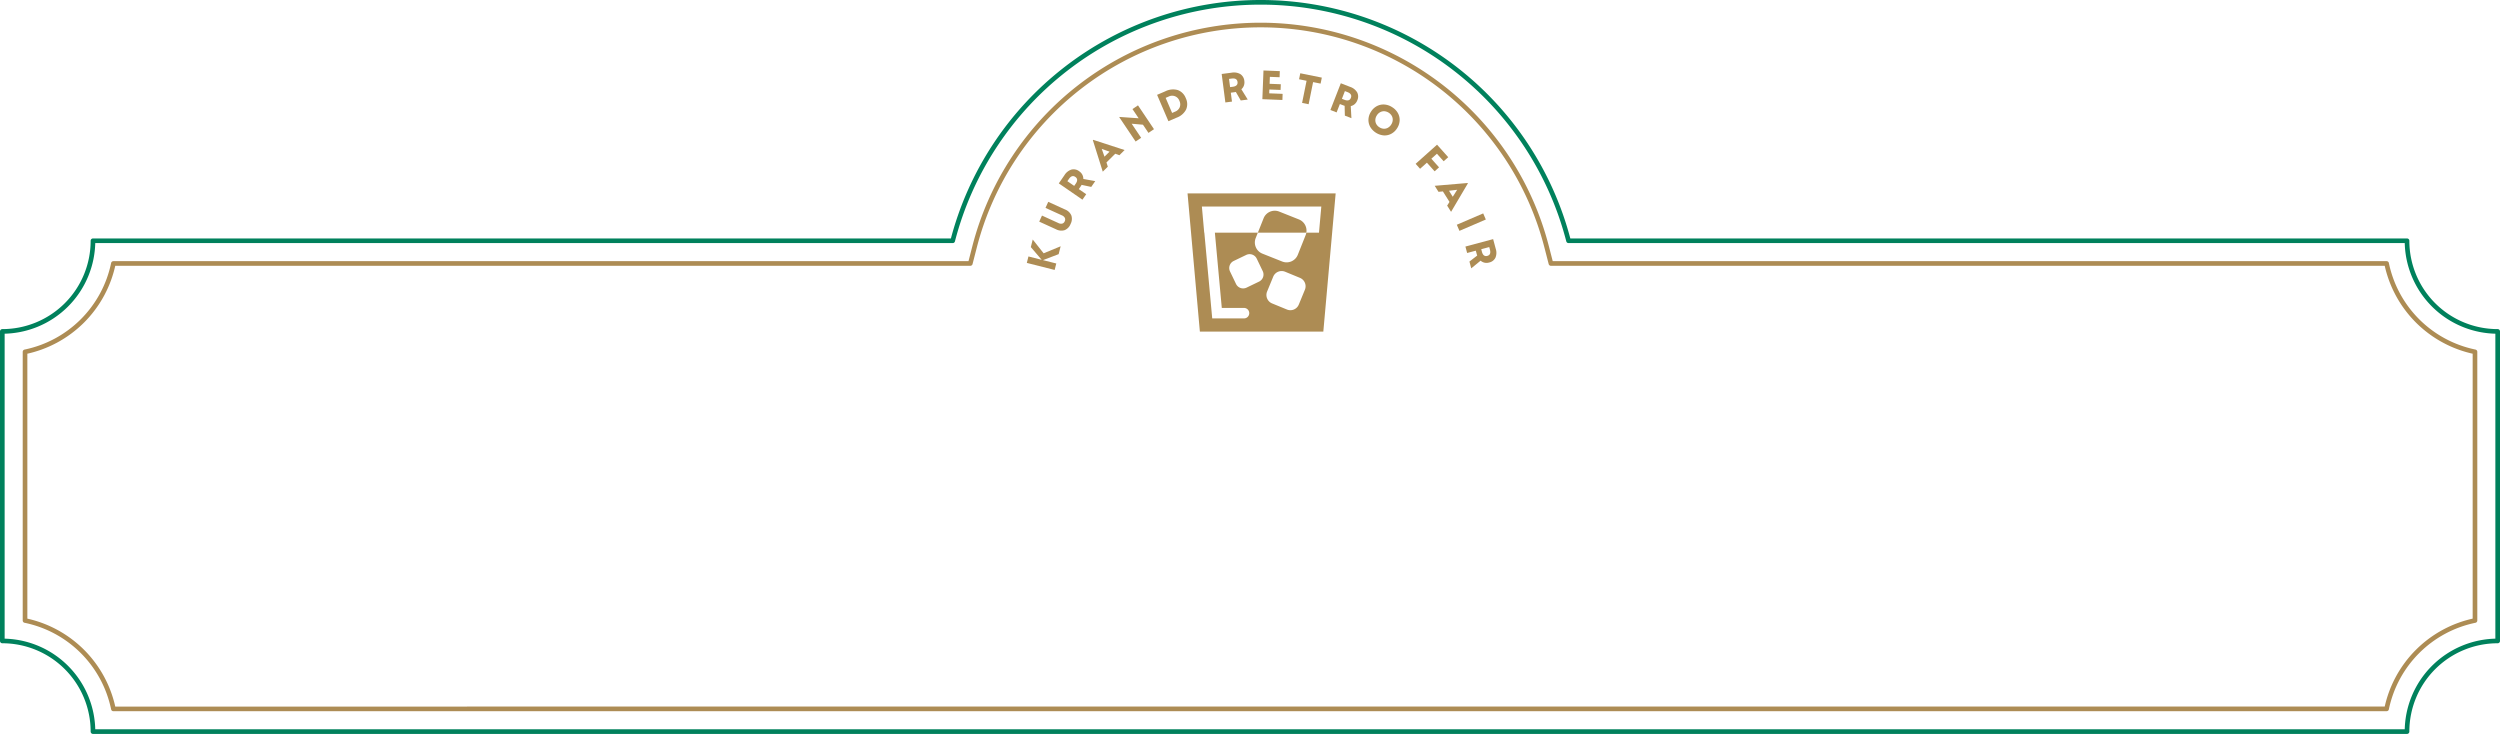 <svg xmlns="http://www.w3.org/2000/svg" width="1077.707" height="316.375" viewBox="0 0 1077.707 316.375">
  <g id="グループ_29770" data-name="グループ 29770" transform="translate(407.903 45.5)">
    <g id="グループ_29486" data-name="グループ 29486" transform="translate(-116.903 -44.5)">
      <path id="パス_13436" data-name="パス 13436" d="M747.129,103.291H385.668a137.1,137.1,0,0,0-265.475,0H-250.422A39.079,39.079,0,0,1-289.5,142.369V275.8a39.079,39.079,0,0,1,39.078,39.078H747.129A39.079,39.079,0,0,1,786.207,275.8V142.369A39.079,39.079,0,0,1,747.129,103.291Z" transform="translate(-0.5 -0.5)" fill="none" stroke="#00815c" stroke-linecap="round" stroke-linejoin="round" stroke-width="2"/>
      <path id="パス_13437" data-name="パス 13437" d="M-247.408,299.3A49.018,49.018,0,0,0-285.5,261.2V145.382a49.018,49.018,0,0,0,38.091-38.091h369.4l1.889-7.35a127.309,127.309,0,0,1,246.512,0l1.894,7.35H732.53a49.013,49.013,0,0,0,38.1,38.091V261.2a49.013,49.013,0,0,0-38.1,38.091Z" transform="translate(5.291 5.29)" fill="none" stroke="#ad8c54" stroke-linecap="round" stroke-linejoin="round" stroke-width="2"/>
    </g>
    <g id="グループ_29492" data-name="グループ 29492" transform="translate(34.74 -15.117)">
      <path id="パス_13440" data-name="パス 13440" d="M1.725,30.35l4.685,5.478L.7,34.384,0,37.166,12,40.2l.7-2.782L6.966,35.968l6.759-2.58L14.584,30,7.249,33.025l-4.7-5.944Z" transform="translate(0 45.786)" fill="#ad8c54"/>
      <g id="グループ_29491" data-name="グループ 29491" transform="translate(5.352 0)">
        <g id="グループ_29493" data-name="グループ 29493" transform="translate(0)">
          <path id="パス_13441" data-name="パス 13441" d="M1.989,29.579l1.189-2.613,7.052,3.215a2.472,2.472,0,0,0,1.671.248,1.643,1.643,0,0,0,1.074-.987,1.685,1.685,0,0,0,.051-1.477,2.492,2.492,0,0,0-1.283-1.1L4.69,23.654l1.189-2.61,7.23,3.293a4.848,4.848,0,0,1,2.723,2.572,4.678,4.678,0,0,1-.331,3.684,4.645,4.645,0,0,1-2.559,2.658,4.864,4.864,0,0,1-3.721-.377Z" transform="translate(-1.989 35.58)" fill="#ad8c54"/>
          <path id="パス_13442" data-name="パス 13442" d="M5.124,21.9l2.435-3.528a5.53,5.53,0,0,1,3.019-2.419,3.921,3.921,0,0,1,3.337.724,4.117,4.117,0,0,1,1.348,1.475A3.838,3.838,0,0,1,15.7,20l5.134.926-1.722,2.5-4.144-.88c-.137.242-.288.479-.449.716l-.764,1.109,3.189,2.2-1.631,2.36Zm7.3.132q1.3-1.889-.172-2.909T9.483,20l-.662.958,2.938,2.026Z" transform="translate(3.311 26.766)" fill="#ad8c54"/>
          <path id="パス_13443" data-name="パス 13443" d="M10.578,11.247l.14-.137,13.553,4.4-2.255,2.236L20.24,17.1l-3.794,3.764.587,1.816-2.177,2.161Zm7.2,4.967L14.415,15.02l1.179,3.353Z" transform="translate(12.533 18.784)" fill="#ad8c54"/>
          <path id="パス_13444" data-name="パス 13444" d="M14.811,10.686l.148-.1,8.212.576L20.5,7.188l2.381-1.6,6.9,10.273-2.381,1.6-2.371-3.528-4.868-.425,4.082,6.076-2.381,1.6Z" transform="translate(19.689 9.442)" fill="#ad8c54"/>
          <path id="パス_13445" data-name="パス 13445" d="M20.871,5.376l3.56-1.528a7.4,7.4,0,0,1,5.346-.527A5.828,5.828,0,0,1,33.235,6.8a5.829,5.829,0,0,1,.145,4.905,7.392,7.392,0,0,1-4.068,3.511l-3.56,1.528Zm7.774,7.243a3.471,3.471,0,0,0,1.986-1.9A3.463,3.463,0,0,0,30.5,7.978a3.306,3.306,0,0,0-4.639-1.854l-1.3.56,2.788,6.5Z" transform="translate(29.935 5.121)" fill="#ad8c54"/>
          <path id="パス_13446" data-name="パス 13446" d="M31.219.953,35.47.4a5.55,5.55,0,0,1,3.818.624,3.947,3.947,0,0,1,1.7,2.965,4.116,4.116,0,0,1-.2,1.988,3.844,3.844,0,0,1-1.082,1.561L42.45,11.98l-3.006.39L37.322,8.7c-.266.062-.546.108-.829.145l-1.335.172.5,3.842-2.847.369ZM36,6.467q2.276-.295,2.048-2.075-.23-1.764-2.508-1.466l-1.157.151.46,3.541Z" transform="translate(47.431 0.553)" fill="#ad8c54"/>
          <path id="パス_13447" data-name="パス 13447" d="M38.224,0l7.044.28-.1,2.634-4.192-.167-.118,2.995,4.835.191-.1,2.457L40.754,8.2l-.065,1.649,5.788.229-.1,2.637-8.637-.342Z" transform="translate(58.447 0)" fill="#ad8c54"/>
          <path id="パス_13448" data-name="パス 13448" d="M46.852,3.685l-3.234-.654L44.14.445l9.283,1.878L52.9,4.907l-3.234-.654L47.735,13.8l-2.815-.568Z" transform="translate(68.394 0.753)" fill="#ad8c54"/>
          <path id="パス_13449" data-name="パス 13449" d="M53.126,2.046,57.119,3.6A5.535,5.535,0,0,1,60.17,5.98a3.921,3.921,0,0,1,.065,3.415,4.078,4.078,0,0,1-1.122,1.649,3.8,3.8,0,0,1-1.7.85l.283,5.212-2.828-1.1-.1-4.238c-.264-.075-.53-.167-.8-.272l-1.251-.487-1.407,3.611-2.675-1.041Zm1.555,7.13q2.139.831,2.79-.84.646-1.655-1.5-2.486l-1.087-.425L53.6,8.754Z" transform="translate(76.882 3.459)" fill="#ad8c54"/>
          <path id="パス_13450" data-name="パス 13450" d="M54.739,11.874a6.635,6.635,0,0,1,1.087-3.312A6.617,6.617,0,0,1,58.36,6.153a6.085,6.085,0,0,1,3.218-.694A6.984,6.984,0,0,1,64.942,6.6a7.011,7.011,0,0,1,2.489,2.559,6.1,6.1,0,0,1,.753,3.2,6.66,6.66,0,0,1-1.092,3.32,6.653,6.653,0,0,1-2.529,2.4,6.094,6.094,0,0,1-3.223.7,7.608,7.608,0,0,1-5.852-3.7,6.064,6.064,0,0,1-.748-3.213m8.39,3.6a3.909,3.909,0,0,0,1.429-1.388A3.941,3.941,0,0,0,65.2,12.2a3.4,3.4,0,0,0-.39-1.805,4.083,4.083,0,0,0-3.226-2.042,3.424,3.424,0,0,0-1.805.42,3.843,3.843,0,0,0-1.437,1.38,3.886,3.886,0,0,0-.635,1.894,3.417,3.417,0,0,0,.4,1.808,3.7,3.7,0,0,0,1.353,1.418,3.767,3.767,0,0,0,1.875.624,3.364,3.364,0,0,0,1.795-.422" transform="translate(87.186 9.213)" fill="#ad8c54"/>
          <path id="パス_13451" data-name="パス 13451" d="M71.522,11.888l4.816,5.39-1.964,1.757-2.906-3.248-2.405,2.153,3.323,3.716-1.913,1.711L67.15,19.648l-2.944,2.629-1.913-2.139Z" transform="translate(99.969 20.099)" fill="#ad8c54"/>
          <path id="パス_13452" data-name="パス 13452" d="M79.545,18.026l.1.167L72.4,30.46l-1.687-2.688,1.014-1.59-2.847-4.526-1.9.178-1.633-2.6Zm-6.415,5.938,1.9-3.014-3.528.417Z" transform="translate(105.136 30.477)" fill="#ad8c54"/>
          <rect id="長方形_5186" data-name="長方形 5186" width="12.379" height="2.87" transform="matrix(0.919, -0.395, 0.395, 0.919, 180.008, 66.5)" fill="#ad8c54"/>
          <path id="パス_13453" data-name="パス 13453" d="M82.222,27.018l1.109,4.141a5.531,5.531,0,0,1-.113,3.864A3.926,3.926,0,0,1,80.5,37.1a4.1,4.1,0,0,1-1.994.073,3.831,3.831,0,0,1-1.69-.866l-4.036,3.31L72,36.686,75.352,34.1c-.094-.261-.178-.53-.253-.807l-.347-1.3-3.743,1-.743-2.771Zm-4.83,5.473q.593,2.216,2.327,1.752,1.715-.456,1.122-2.677l-.3-1.125-3.449.926Z" transform="translate(113.451 45.68)" fill="#ad8c54"/>
        </g>
      </g>
    </g>
    <g id="グループ_29495" data-name="グループ 29495" transform="translate(104.025 37.877)">
      <g id="グループ_29497" data-name="グループ 29497">
        <path id="パス_13454" data-name="パス 13454" d="M52.735,12.377l-8.5-3.383A5.187,5.187,0,0,0,37.5,11.9l-2.469,6.189h20.9a5.194,5.194,0,0,0-3.194-5.708" transform="translate(-4.721 -1.162)" fill="#ad8c54"/>
        <path id="パス_13455" data-name="パス 13455" d="M0,0,5.318,59.579H58.532L63.85,0ZM57.67,5.654,56.663,16.923H51.208a5.145,5.145,0,0,1-.289,1.037l-3.386,8.5a5.19,5.19,0,0,1-6.744,2.893l-8.5-3.384a5.193,5.193,0,0,1-2.9-6.744l.917-2.306H11.783l2.983,32.444h9.528a2.262,2.262,0,1,1,0,4.523H10.64L7.24,16.923H7.186L6.179,5.654ZM30.822,38.024l-5.389,2.6a3.4,3.4,0,0,1-4.528-1.586l-2.592-5.393A3.392,3.392,0,0,1,19.9,29.115l5.391-2.593a3.393,3.393,0,0,1,4.529,1.585L32.413,33.5a3.386,3.386,0,0,1-1.59,4.523M34.3,42.294l2.635-6.4a3.931,3.931,0,0,1,5.124-2.133L48.456,36.4a3.92,3.92,0,0,1,2.138,5.115l-2.632,6.4a3.918,3.918,0,0,1-5.125,2.134l-6.395-2.629A3.936,3.936,0,0,1,34.3,42.294" fill="#ad8c54"/>
      </g>
    </g>
  </g>
</svg>
